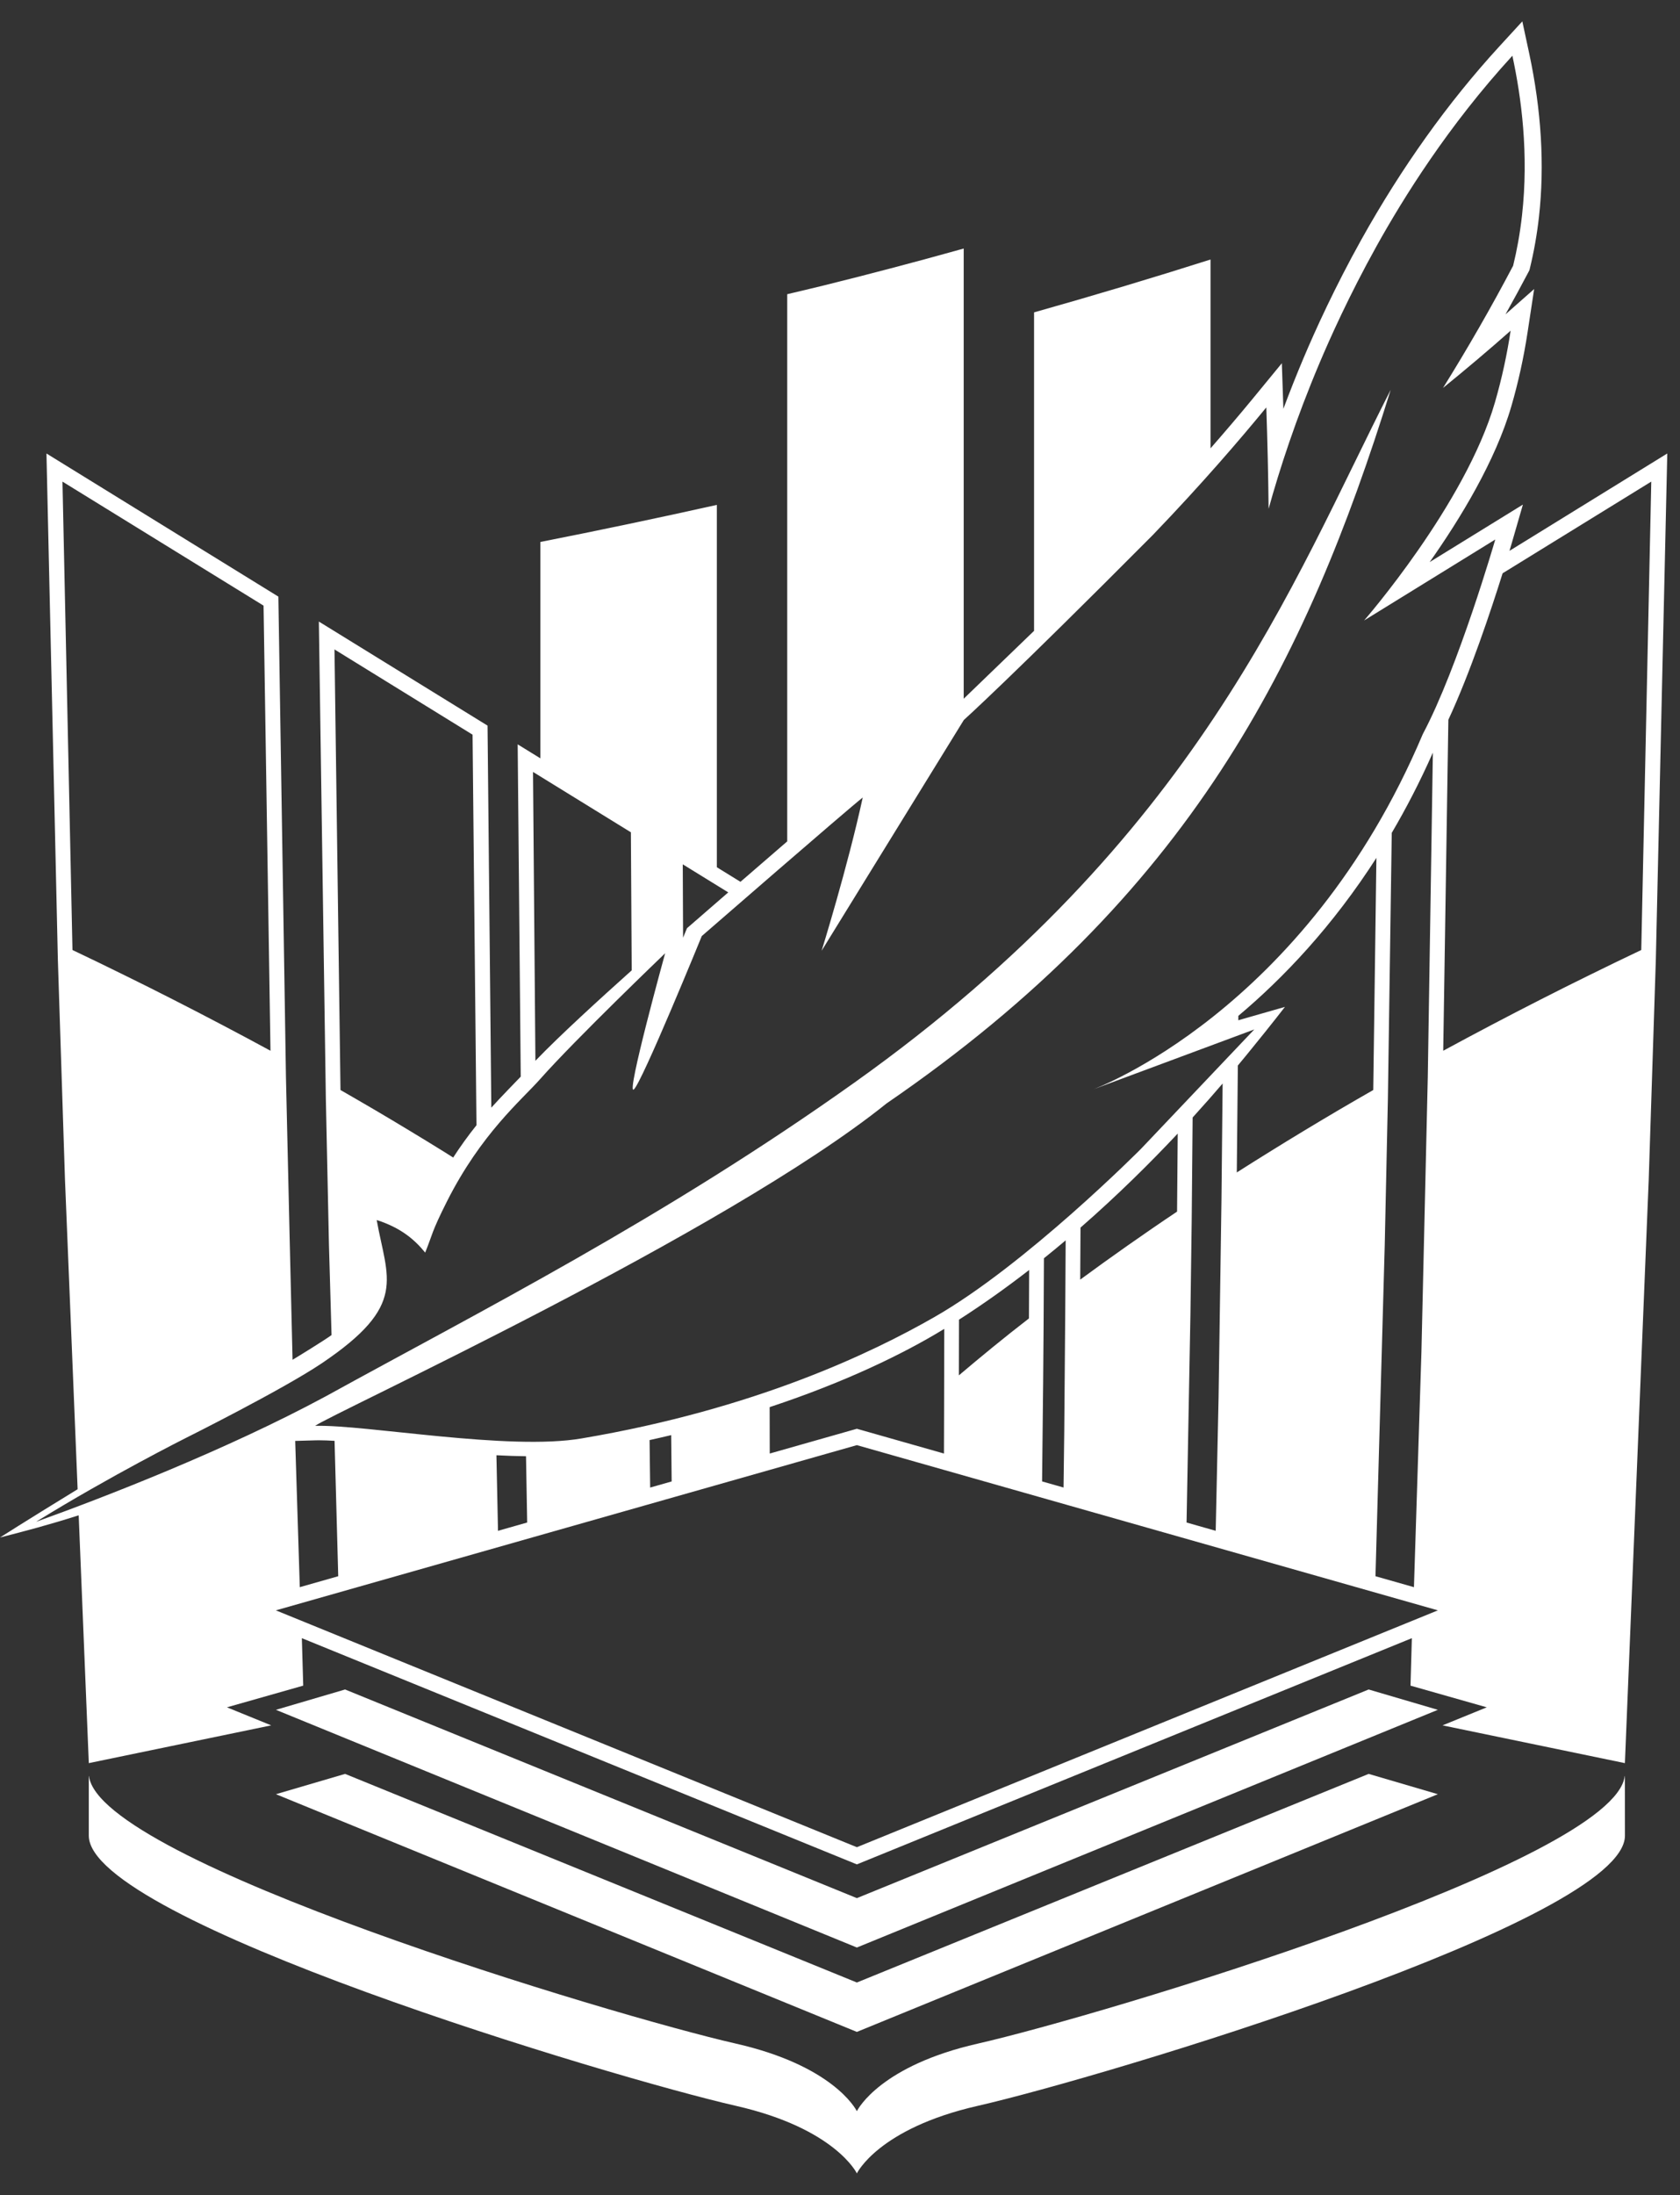 <svg xmlns="http://www.w3.org/2000/svg" width="49" height="64" viewBox="0 0 49 64" fill="none"><rect x="0" y="0" width="49" height="64" fill="#333333" stroke="none"/><path d="M47.388 51.782C47.081 54.274 32.092 58.767 28.517 59.581C25.706 60.221 25.032 61.471 24.994 61.547C24.992 61.55 24.991 61.55 24.99 61.547C24.951 61.471 24.277 60.221 21.466 59.581C17.892 58.767 2.902 54.274 2.595 51.782C2.594 51.778 2.59 51.779 2.59 51.783L2.59 53.519C2.59 55.994 17.854 60.572 21.466 61.395C24.366 62.055 24.992 63.364 24.992 63.364C24.992 63.364 25.617 62.055 28.517 61.395C32.129 60.572 47.394 55.994 47.394 53.519L47.393 51.783C47.393 51.779 47.389 51.778 47.388 51.782Z" fill="white"></path><path d="M41.937 49.849L39.919 49.256L24.992 55.339L10.065 49.256L8.048 49.849L24.992 56.779L41.937 49.849Z" fill="white"></path><path d="M24.992 59.239L41.937 52.309L39.919 51.717L24.992 57.799L10.065 51.717L8.048 52.309L24.992 59.239Z" fill="white"></path><path d="M47.87 27.697C47.374 27.932 46.882 28.171 46.392 28.412C45.903 28.652 45.416 28.895 44.934 29.141C44.452 29.386 43.974 29.634 43.5 29.883C43.027 30.132 42.558 30.382 42.094 30.634L42.244 20.983V20.984C42.885 19.607 43.491 17.783 43.826 16.714C43.826 16.714 43.826 16.714 43.826 16.714L48.162 14.041L47.87 27.697ZM41.792 21.942L41.644 31.389L41.538 35.967L41.458 39.426L41.24 46.273L40.118 45.954L40.388 36.308L40.48 32.043L40.593 24.283C40.59 24.288 40.587 24.292 40.584 24.297C41.007 23.579 41.411 22.802 41.784 21.96C41.785 21.959 41.792 21.942 41.792 21.942ZM24.992 53.854L8.046 46.949L24.992 42.132L41.938 46.949L24.992 53.854ZM9.865 45.954L8.744 46.273L8.61 42.009L9.209 41.992L9.311 41.991C9.441 41.991 9.591 41.997 9.758 42.007L9.865 45.954ZM15.376 44.388L14.525 44.63L14.479 42.427C14.773 42.443 15.061 42.452 15.342 42.456L15.376 44.388ZM19.59 43.191L18.963 43.369L18.946 41.985C18.937 41.987 18.927 41.989 18.918 41.991C19.151 41.94 19.381 41.887 19.607 41.833C19.596 41.835 19.586 41.838 19.576 41.84L19.59 43.191ZM27.545 38.74C27.544 38.74 27.543 38.741 27.541 38.742L27.536 41.05L27.533 42.054L27.532 42.377L24.992 41.655L22.451 42.377L22.45 42.054L22.448 41.025L22.464 41.019C24.651 40.294 26.34 39.475 27.524 38.753C27.531 38.749 27.538 38.744 27.545 38.74ZM27.971 38.474C28.684 38.017 29.369 37.528 30.019 37.024C30.018 37.025 30.018 37.025 30.017 37.025L30.011 38.438C29.83 38.578 29.652 38.717 29.477 38.856C29.302 38.996 29.129 39.135 28.959 39.273C28.788 39.412 28.62 39.55 28.455 39.688C28.29 39.825 28.127 39.962 27.967 40.098L27.971 38.474H27.971ZM30.447 36.685C30.663 36.512 30.875 36.337 31.082 36.162C31.082 36.162 31.082 36.162 31.082 36.162L31.07 38.174L31.041 41.718L31.02 43.368L30.394 43.19L30.425 40.304L30.438 38.657L30.448 36.685L30.447 36.685ZM34.35 33.049L34.331 35.324C34.087 35.486 33.846 35.651 33.606 35.815C33.366 35.98 33.128 36.145 32.892 36.311C32.657 36.476 32.423 36.642 32.192 36.808C31.961 36.974 31.732 37.141 31.506 37.307L31.515 35.79C32.61 34.835 33.567 33.882 34.35 33.049ZM34.785 32.58C35.12 32.212 35.413 31.878 35.663 31.586C35.662 31.587 35.661 31.588 35.66 31.59L35.626 34.993L35.542 40.729L35.458 44.63L34.608 44.388L34.721 38.302L34.758 35.565L34.785 32.579C34.785 32.579 34.785 32.58 34.785 32.58ZM40.164 24.982C40.157 24.991 40.151 25.002 40.145 25.011L40.053 31.779C39.71 31.975 39.369 32.173 39.031 32.371C38.694 32.57 38.358 32.77 38.026 32.971C37.694 33.171 37.365 33.373 37.04 33.575C36.714 33.777 36.392 33.979 36.073 34.182L36.104 31.064C36.27 30.866 36.4 30.705 36.491 30.593C37.079 29.873 37.477 29.356 37.477 29.356L36.117 29.745L36.118 29.617C37.422 28.522 38.864 27.013 40.164 24.982ZM1.052 44.367C3.227 43.023 5.423 41.922 5.423 41.922C5.423 41.922 8.239 40.516 9.382 39.748C11.909 38.047 11.293 37.293 10.987 35.569C11.699 35.797 12.098 36.147 12.401 36.519C12.616 35.991 12.574 35.943 13.037 35.025C14.036 33.047 15.208 32.076 15.75 31.465C16.786 30.295 19.4 27.792 19.4 27.792C19.4 27.792 18.251 31.951 18.485 31.763C18.719 31.577 20.469 27.29 20.469 27.29C20.469 27.29 24.707 23.608 25.163 23.251C24.725 25.27 23.964 27.719 23.964 27.719L28.111 20.992C28.111 20.992 29.474 19.769 33.63 15.591C35.057 14.107 36.165 12.815 36.934 11.878C36.968 12.87 36.991 13.856 37.001 14.834C37.321 13.679 37.797 12.214 38.487 10.583C38.774 9.904 39.34 8.63 40.153 7.169C40.934 5.768 42.233 3.674 44.111 1.625C44.374 2.845 44.593 4.483 44.392 6.28C44.332 6.817 44.241 7.307 44.133 7.747C43.497 8.956 42.814 10.144 42.088 11.31C42.763 10.762 43.421 10.206 44.06 9.641C43.958 10.314 43.81 11.017 43.601 11.736C42.74 14.705 39.787 18.089 39.787 18.089L43.612 15.729C43.612 15.729 42.537 19.45 41.498 21.403C38.066 29.516 31.876 31.763 31.876 31.763L36.583 30.013L33.278 33.495C33.278 33.495 29.922 36.876 27.247 38.402C25.434 39.44 22.019 41.081 16.974 41.935C14.839 42.306 10.66 41.529 9.193 41.57C9.557 41.269 21.146 35.959 25.858 32.17C34.709 26.105 38.085 19.326 40.562 11.365C37.679 17.01 34.947 24.422 24.93 31.556C19.361 35.523 13.951 38.258 9.505 40.707C6.605 42.272 3.034 43.655 1.052 44.367ZM2.114 27.697L1.822 14.041L7.687 17.657L7.889 30.634C7.426 30.382 6.957 30.132 6.483 29.883C6.01 29.634 5.531 29.386 5.049 29.141C4.567 28.895 4.081 28.652 3.591 28.412C3.102 28.171 2.609 27.932 2.114 27.697ZM13.783 21.419L13.897 32.806L13.897 32.806C13.665 33.095 13.425 33.424 13.185 33.798C13.196 33.781 13.207 33.764 13.218 33.747C13.126 33.69 13.036 33.632 12.944 33.575C12.618 33.373 12.289 33.171 11.957 32.971C11.625 32.77 11.29 32.57 10.952 32.371C10.614 32.173 10.273 31.975 9.931 31.779L9.756 18.934L13.783 21.419ZM18.401 24.265L18.425 28.29C17.503 29.115 16.312 30.201 15.616 30.927L15.546 22.505L18.401 24.265ZM21.241 26.017C20.63 26.547 20.171 26.946 20.115 26.994L20.037 27.061C20.037 27.061 19.986 27.186 19.923 27.339L19.914 25.199L21.241 26.017ZM44.026 16.06C44.026 16.061 44.026 16.062 44.026 16.063C44.064 15.933 44.088 15.851 44.094 15.831L44.418 14.711L41.699 16.387C42.586 15.13 43.619 13.438 44.083 11.837C44.283 11.149 44.441 10.429 44.553 9.696L44.746 8.427L43.91 9.165C44.142 8.751 44.367 8.335 44.586 7.92L44.608 7.878L44.619 7.834C44.739 7.345 44.829 6.836 44.887 6.319C45.054 4.819 44.957 3.214 44.6 1.549L44.401 0.623L43.72 1.365C42.23 2.991 40.879 4.883 39.705 6.988C38.932 8.375 38.362 9.631 38.02 10.44C37.813 10.929 37.617 11.423 37.432 11.919C37.432 11.901 37.387 10.59 37.387 10.59L36.528 11.636C36.132 12.117 35.722 12.596 35.307 13.071V7.566C33.639 8.096 31.921 8.611 30.16 9.107V18.392L28.108 20.371V7.246C26.768 7.621 25.401 7.983 24.004 8.328C23.655 8.414 23.308 8.495 22.961 8.577V24.53C22.507 24.921 22.029 25.334 21.597 25.709L20.908 25.284V14.72C19.175 15.106 17.458 15.466 15.761 15.801V22.109L15.099 21.701L15.188 31.389C15.125 31.455 14.57 32.024 14.33 32.293L14.22 21.155L9.3 18.121L9.504 32.043L9.595 36.308L9.67 38.923C9.458 39.079 8.659 39.569 8.533 39.644L8.445 35.967L8.34 31.389L8.119 17.394L1.355 13.221L1.688 27.989L1.895 34.384L2.264 43.417C2.276 43.41 2.289 43.403 2.301 43.395C0.644 44.41 0 44.825 0 44.825C0.731 44.638 1.428 44.455 2.295 44.178L2.59 51.403L7.91 50.302L6.619 49.776L8.844 49.144L8.804 47.76L24.992 54.355L41.179 47.76L41.14 49.144L43.364 49.776L42.074 50.302L47.393 51.403L48.088 34.384L48.295 27.989L48.629 13.221L44.026 16.06Z" fill="white"></path></svg>